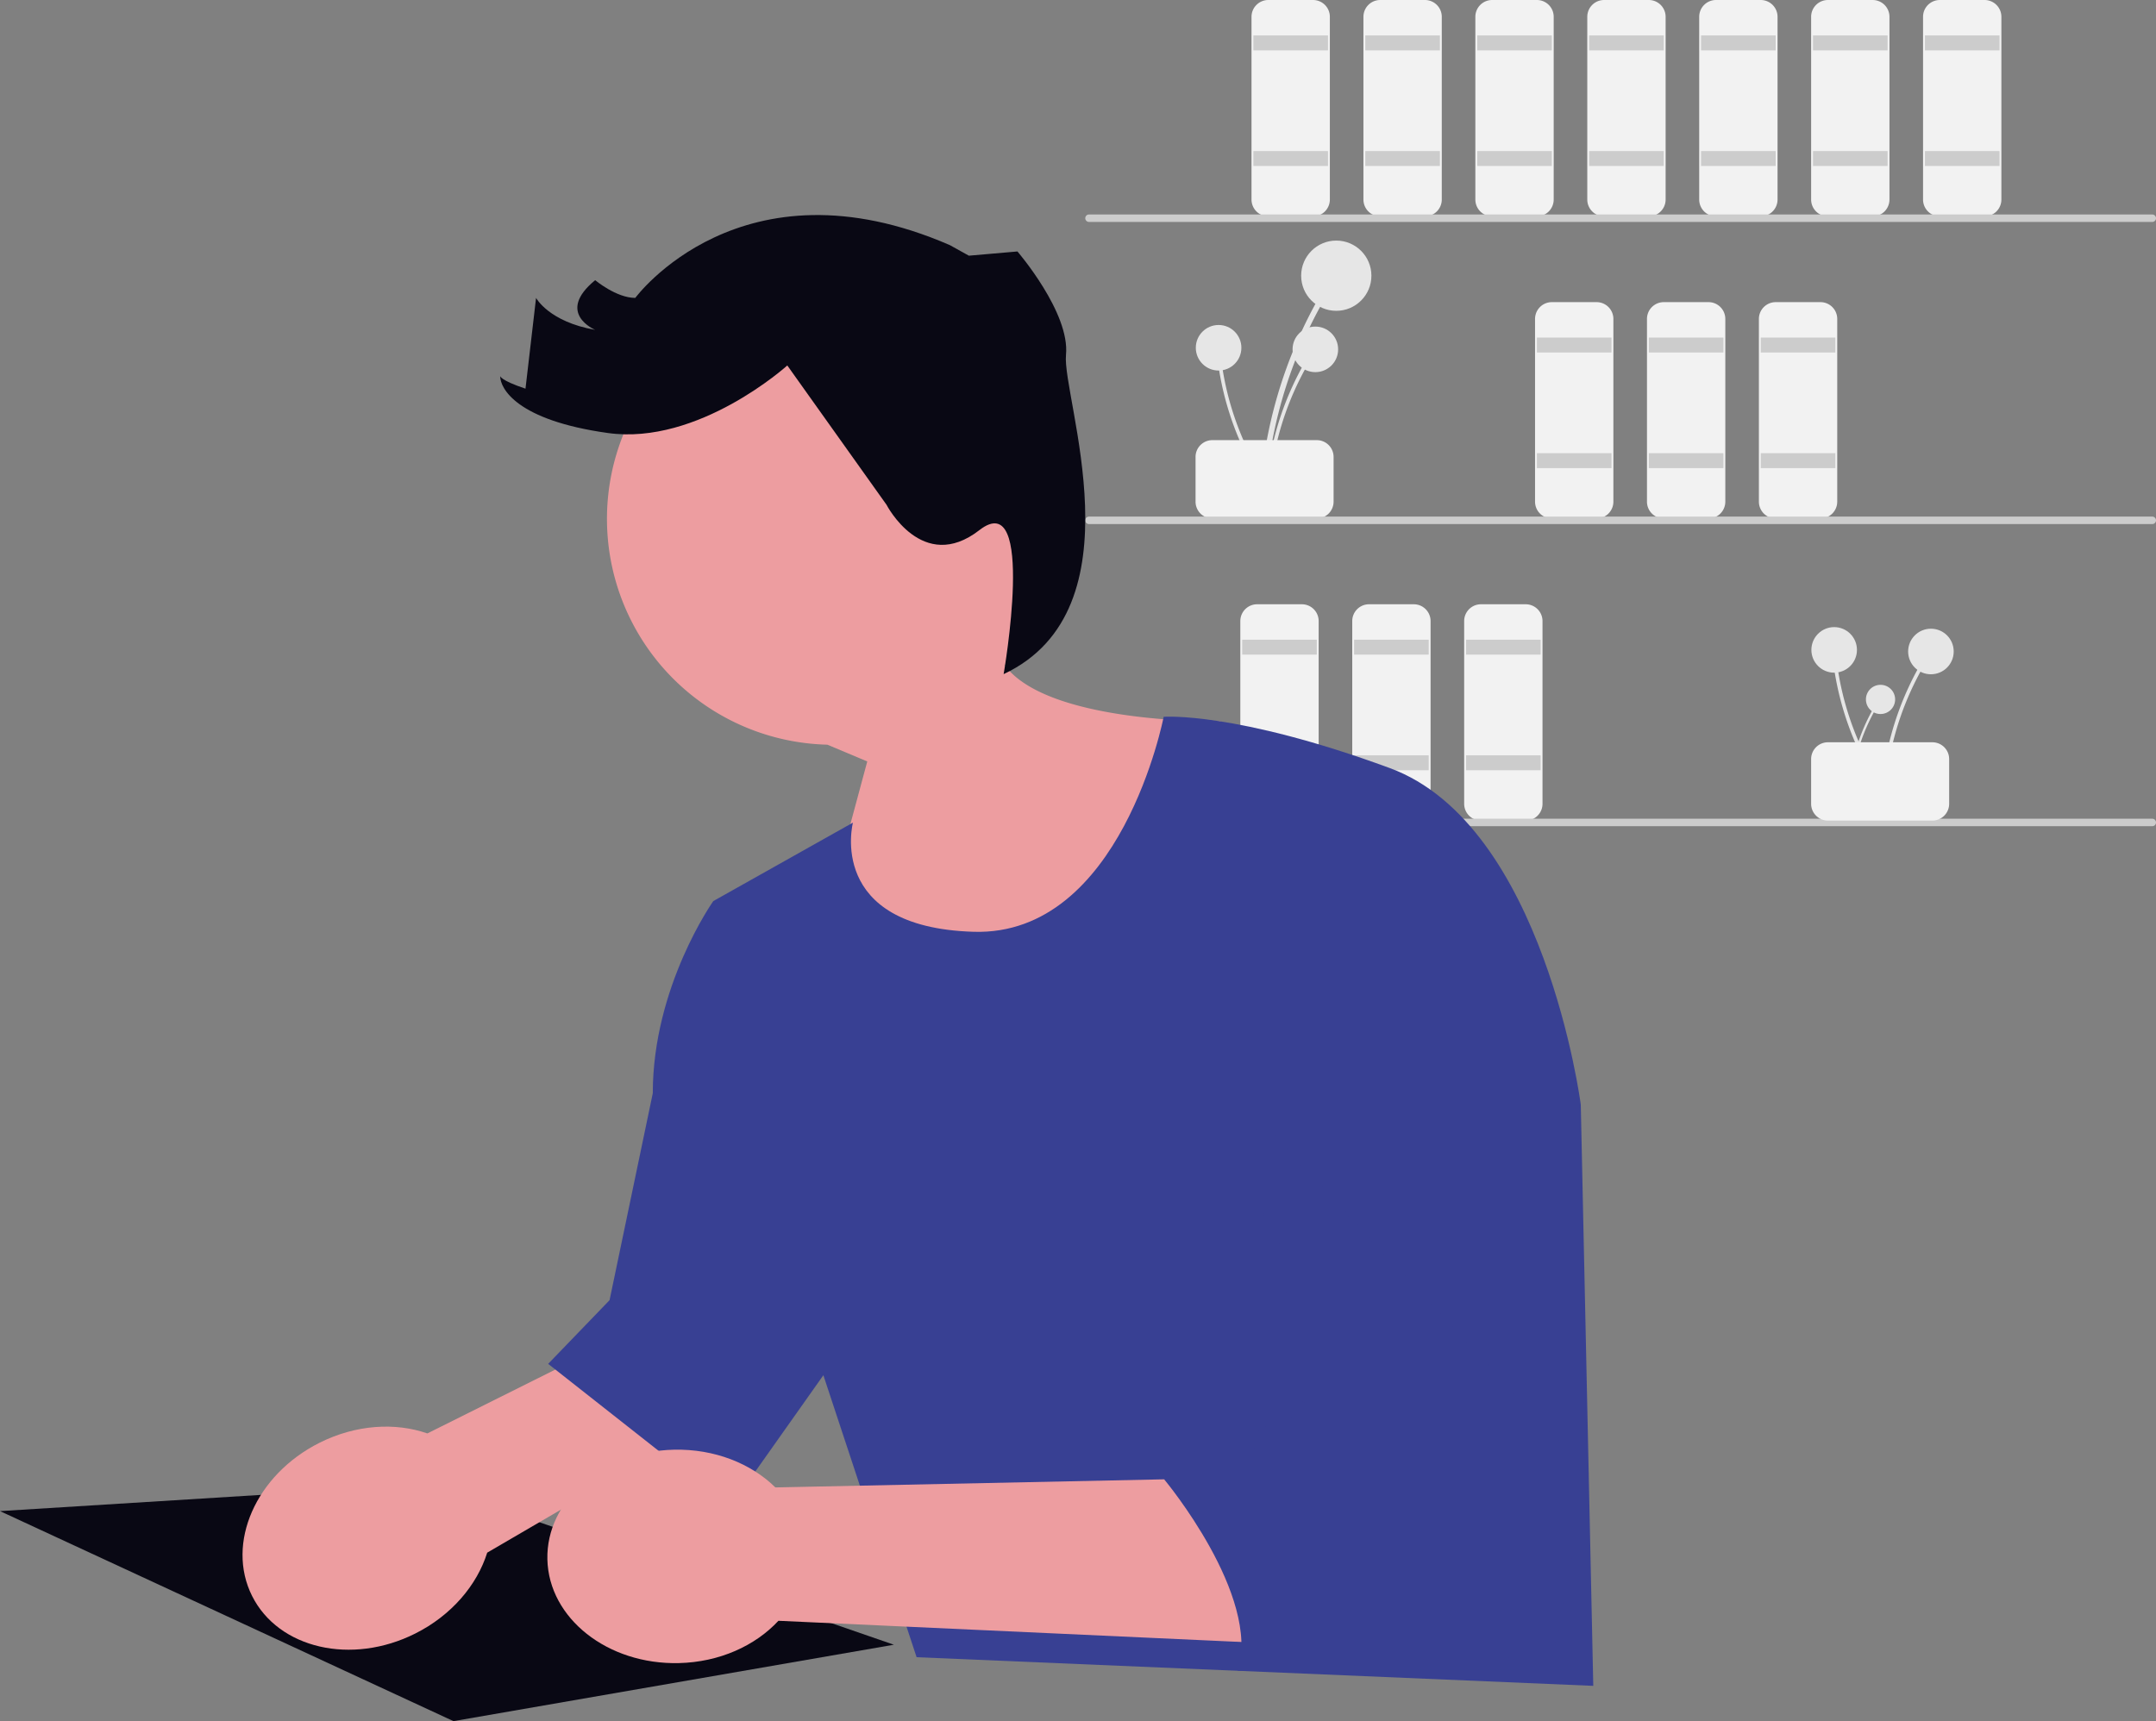 <svg xmlns="http://www.w3.org/2000/svg" width="800" height="638.772" viewBox="0 0 800 638.772" xmlns:xlink="http://www.w3.org/1999/xlink" role="img" artist="Katerina Limpitsouni" source="https://undraw.co/"><rect x="0" y="0" width="800" height="638.772" fill="#808080" stroke="none"/><g transform="translate(-610.75 -138.864)"><path d="M689.636,391.636a168.947,168.947,0,0,1,13.983-53.32q3.155-7.05,6.947-13.789a1.03,1.03,0,0,0-1.777-1.039,171.281,171.281,0,0,0-19.059,52.58q-1.431,7.729-2.151,15.568C687.456,392.954,689.515,392.946,689.636,391.636Z" transform="translate(391.039 -73.608)" fill="#e6e6e6"/><circle cx="13.033" cy="13.033" r="13.033" transform="translate(1093.555 228.153)" fill="#e6e6e6"/><path d="M690.4,385.194a109.6,109.6,0,0,1,9.071-34.591q2.047-4.573,4.506-8.945a.668.668,0,0,0-1.153-.674,111.111,111.111,0,0,0-12.365,34.111q-.928,5.015-1.4,10.1C688.983,386.049,690.319,386.043,690.4,385.194Z" transform="translate(391.61 -66.819)" fill="#e6e6e6"/><circle cx="8.455" cy="8.455" r="8.455" transform="translate(1090.365 260.068)" fill="#e6e6e6"/><path d="M693.639,384.26a109.6,109.6,0,0,1-14.123-32.854q-1.2-4.865-1.949-9.825a.668.668,0,0,0-1.323.178,111.117,111.117,0,0,0,11.231,34.5q2.352,4.525,5.112,8.822c.464.723,1.513-.1,1.053-.821Z" transform="translate(386.683 -66.684)" fill="#e6e6e6"/><circle cx="8.455" cy="8.455" r="8.455" transform="translate(1054.464 259.475)" fill="#e6e6e6"/><path d="M670.059,384V367.39a6.237,6.237,0,0,1,6.23-6.229H715.05a6.236,6.236,0,0,1,6.229,6.229V384a6.237,6.237,0,0,1-6.23,6.229H676.289A6.236,6.236,0,0,1,670.059,384Z" transform="translate(384.308 -58.946)" fill="#f2f2f2" style="isolation:isolate"/><path d="M707.9,323.451H691.289a6.236,6.236,0,0,1-6.229-6.229V249.39a6.236,6.236,0,0,1,6.23-6.229H707.9a6.237,6.237,0,0,1,6.229,6.229v67.832a6.236,6.236,0,0,1-6.229,6.229Z" transform="translate(390.073 -104.296)" fill="#f2f2f2" style="isolation:isolate"/><rect width="27.686" height="5.537" transform="translate(1075.824 152.016)" fill="#ccc"/><rect width="27.686" height="5.537" transform="translate(1075.824 194.93)" fill="#ccc"/><path d="M737.9,323.451H721.289a6.236,6.236,0,0,1-6.229-6.229V249.39a6.236,6.236,0,0,1,6.229-6.229H737.9a6.237,6.237,0,0,1,6.23,6.229v67.832a6.237,6.237,0,0,1-6.23,6.229Z" transform="translate(401.602 -104.296)" fill="#f2f2f2" style="isolation:isolate"/><rect width="27.686" height="5.537" transform="translate(1117.354 152.016)" fill="#ccc"/><rect width="27.686" height="5.537" transform="translate(1117.354 194.93)" fill="#ccc"/><path d="M767.9,323.451H751.289a6.236,6.236,0,0,1-6.23-6.229V249.39a6.236,6.236,0,0,1,6.23-6.229H767.9a6.236,6.236,0,0,1,6.229,6.229v67.832a6.236,6.236,0,0,1-6.229,6.229Z" transform="translate(413.132 -104.296)" fill="#f2f2f2" style="isolation:isolate"/><rect width="27.686" height="5.537" transform="translate(1158.883 152.016)" fill="#ccc"/><rect width="27.686" height="5.537" transform="translate(1158.883 194.93)" fill="#ccc"/><path d="M783.9,404.451H767.289a6.237,6.237,0,0,1-6.229-6.229V330.39a6.237,6.237,0,0,1,6.23-6.229H783.9a6.236,6.236,0,0,1,6.229,6.23v67.832A6.236,6.236,0,0,1,783.9,404.451Z" transform="translate(419.281 -73.165)" fill="#f2f2f2" style="isolation:isolate"/><rect width="27.686" height="5.537" transform="translate(1181.032 264.146)" fill="#ccc"/><rect width="27.686" height="5.537" transform="translate(1181.032 307.06)" fill="#ccc"/><path d="M813.9,404.451H797.288a6.237,6.237,0,0,1-6.229-6.229V330.39a6.237,6.237,0,0,1,6.23-6.229H813.9a6.236,6.236,0,0,1,6.229,6.23v67.832a6.237,6.237,0,0,1-6.23,6.229Z" transform="translate(430.812 -73.165)" fill="#f2f2f2" style="isolation:isolate"/><rect width="27.686" height="5.537" transform="translate(1222.562 264.146)" fill="#ccc"/><rect width="27.686" height="5.537" transform="translate(1222.562 307.06)" fill="#ccc"/><path d="M843.9,404.451H827.289a6.236,6.236,0,0,1-6.229-6.229V330.39a6.236,6.236,0,0,1,6.229-6.229H843.9a6.236,6.236,0,0,1,6.229,6.23v67.832a6.237,6.237,0,0,1-6.23,6.229Z" transform="translate(442.342 -73.165)" fill="#f2f2f2" style="isolation:isolate"/><rect width="27.686" height="5.537" transform="translate(1264.092 264.146)" fill="#ccc"/><rect width="27.686" height="5.537" transform="translate(1264.092 307.06)" fill="#ccc"/><path d="M704.9,485.451H688.289a6.236,6.236,0,0,1-6.229-6.229V411.39a6.236,6.236,0,0,1,6.229-6.229H704.9a6.237,6.237,0,0,1,6.229,6.229v67.832A6.237,6.237,0,0,1,704.9,485.451Z" transform="translate(388.921 -42.035)" fill="#f2f2f2" style="isolation:isolate"/><rect width="27.686" height="5.537" transform="translate(1071.671 376.276)" fill="#ccc"/><rect width="27.686" height="5.537" transform="translate(1071.671 419.19)" fill="#ccc"/><path d="M734.9,485.451H718.289a6.237,6.237,0,0,1-6.229-6.229V411.39a6.236,6.236,0,0,1,6.229-6.229H734.9a6.236,6.236,0,0,1,6.229,6.229v67.832A6.236,6.236,0,0,1,734.9,485.451Z" transform="translate(400.45 -42.035)" fill="#f2f2f2" style="isolation:isolate"/><rect width="27.686" height="5.537" transform="translate(1113.2 376.276)" fill="#ccc"/><rect width="27.686" height="5.537" transform="translate(1113.2 419.19)" fill="#ccc"/><path d="M764.9,485.451H748.289a6.237,6.237,0,0,1-6.23-6.229V411.39a6.236,6.236,0,0,1,6.23-6.229H764.9a6.237,6.237,0,0,1,6.229,6.229v67.832A6.237,6.237,0,0,1,764.9,485.451Z" transform="translate(411.98 -42.035)" fill="#f2f2f2" style="isolation:isolate"/><rect width="27.686" height="5.537" transform="translate(1154.731 376.276)" fill="#ccc"/><rect width="27.686" height="5.537" transform="translate(1154.731 419.19)" fill="#ccc"/><path d="M797.9,323.451H781.289a6.236,6.236,0,0,1-6.229-6.229V249.39a6.236,6.236,0,0,1,6.23-6.229H797.9a6.236,6.236,0,0,1,6.229,6.229v67.832a6.236,6.236,0,0,1-6.229,6.229Z" transform="translate(424.663 -104.296)" fill="#f2f2f2" style="isolation:isolate"/><rect width="27.686" height="5.537" transform="translate(1200.413 152.016)" fill="#ccc"/><rect width="27.686" height="5.537" transform="translate(1200.413 194.93)" fill="#ccc"/><path d="M827.9,323.451H811.289a6.236,6.236,0,0,1-6.23-6.229V249.39a6.236,6.236,0,0,1,6.229-6.229H827.9a6.237,6.237,0,0,1,6.229,6.229v67.832a6.236,6.236,0,0,1-6.229,6.229Z" transform="translate(436.192 -104.296)" fill="#f2f2f2" style="isolation:isolate"/><rect width="27.686" height="5.537" transform="translate(1241.943 152.016)" fill="#ccc"/><rect width="27.686" height="5.537" transform="translate(1241.943 194.93)" fill="#ccc"/><path d="M857.9,323.451H841.289a6.236,6.236,0,0,1-6.229-6.229V249.39a6.237,6.237,0,0,1,6.229-6.229H857.9a6.237,6.237,0,0,1,6.229,6.229v67.832a6.236,6.236,0,0,1-6.229,6.229Z" transform="translate(447.722 -104.296)" fill="#f2f2f2" style="isolation:isolate"/><rect width="27.686" height="5.537" transform="translate(1283.472 152.016)" fill="#ccc"/><rect width="27.686" height="5.537" transform="translate(1283.472 194.93)" fill="#ccc"/><path d="M887.9,323.451H871.288a6.236,6.236,0,0,1-6.229-6.229V249.39a6.236,6.236,0,0,1,6.229-6.229H887.9a6.237,6.237,0,0,1,6.229,6.229v67.832a6.237,6.237,0,0,1-6.229,6.229Z" transform="translate(459.251 -104.296)" fill="#f2f2f2" style="isolation:isolate"/><rect width="27.686" height="5.537" transform="translate(1325.002 152.016)" fill="#ccc"/><rect width="27.686" height="5.537" transform="translate(1325.002 194.93)" fill="#ccc"/><path d="M1036.416,303.429H641.884a1.384,1.384,0,1,1,0-2.769h394.532a1.384,1.384,0,1,1,0,2.769Z" transform="translate(372.949 -82.197)" fill="#ccc"/><path d="M1036.416,384.429H641.884a1.384,1.384,0,0,1,0-2.769h394.532a1.384,1.384,0,1,1,0,2.769Z" transform="translate(372.949 -51.067)" fill="#ccc"/><path d="M1036.416,465.429H641.884a1.384,1.384,0,1,1,0-2.769h394.532a1.384,1.384,0,1,1,0,2.769Z" transform="translate(372.949 -19.936)" fill="#ccc"/><path d="M853.431,432.548a70.257,70.257,0,0,1,5.815-22.174q1.313-2.932,2.889-5.734a.428.428,0,0,0-.739-.432,71.225,71.225,0,0,0-7.926,21.866q-.6,3.215-.895,6.474C852.524,433.1,853.38,433.093,853.431,432.548Z" transform="translate(444.325 -2.151)" fill="#e6e6e6"/><ellipse cx="5.42" cy="5.42" rx="5.42" ry="5.42" transform="translate(1303.112 393.022)" fill="#e6e6e6"/><path d="M855.4,466.194a109.6,109.6,0,0,1,9.071-34.591q2.047-4.573,4.507-8.945a.668.668,0,0,0-1.153-.674,111.118,111.118,0,0,0-12.365,34.111q-.928,5.015-1.4,10.1C853.983,467.049,855.319,467.043,855.4,466.194Z" transform="translate(455.023 -35.69)" fill="#e6e6e6"/><circle cx="8.455" cy="8.455" r="8.455" transform="translate(1318.778 372.198)" fill="#e6e6e6"/><path d="M858.639,465.26a109.6,109.6,0,0,1-14.123-32.854q-1.2-4.865-1.949-9.825a.668.668,0,0,0-1.323.178,111.115,111.115,0,0,0,11.231,34.5q2.352,4.525,5.112,8.822c.464.723,1.513-.1,1.053-.821Z" transform="translate(450.097 -35.554)" fill="#e6e6e6"/><circle cx="8.455" cy="8.455" r="8.455" transform="translate(1282.878 371.605)" fill="#e6e6e6"/><path d="M835.059,465V448.39a6.237,6.237,0,0,1,6.229-6.229H880.05a6.236,6.236,0,0,1,6.229,6.229V465a6.236,6.236,0,0,1-6.229,6.229H841.289A6.237,6.237,0,0,1,835.059,465Z" transform="translate(447.722 -27.815)" fill="#f2f2f2" style="isolation:isolate"/><path d="M433.222,128.568A83.82,83.82,0,1,0,350.644,235.55l14.793,6.222-20.964,77.843,108.111,20.369L496.52,226.891s-63.778,1.195-80.059-20.792a83.729,83.729,0,0,0,16.761-77.531Z" transform="translate(567.118 179.691)" fill="#ed9da0"/><path d="M2,601.74l168.265,77.951L333.681,651.33,161.511,591.822Z" transform="translate(608.75 97.945)" fill="#090814"/><path d="M177.216,554.559l161-80.362,15.068,34.852L199.42,598.81c-3.782,12.02-13.2,23.241-26.7,30.017-23.625,11.855-50.729,5.615-60.54-13.936s1.387-45.011,25.012-56.865c13.5-6.775,28.127-7.618,40.024-3.466Z" transform="translate(592.114 116.298)" fill="#ed9da0"/><path d="M471.391,254.275s-15.71,81.474-70.568,79.786-44.731-40.511-44.731-40.511l-51.816,29.117s-22.454,31.649-22.454,71.316l-16.036,76.8L243,494.416l67.518,53.17,34.6-48.951,34.6,104.653,251.082,10.631L626.164,398.2s-13.5-103.809-70.894-124.908-83.879-19.02-83.879-19.02Z" transform="translate(571.148 150.62)" fill="#384093"/><path d="M328.443,88.937s-32.9,29.77-66.59,25.069S221.9,97.554,221.9,92.854c0,0,0,1.567,9.4,4.7l3.917-33.687s4.7,8.836,21.936,11.86c0,0-14.885-6.219,0-18.441,0,0,7.834,6.58,14.885,6.58,0,0,39.171-53.272,116.728-19.585l7.051,3.917,9.1-.791,8.921-.776S433.42,69.352,431.853,85.02s28.152,94.366-23.136,118.473c0,0,12.168-69.9-8.984-53.45s-34.47-9.4-34.47-9.4l-36.82-51.705Z" transform="translate(574.44 185.56)" fill="#090814"/><path d="M327.257,590.569l179.9-3.747,8.7,61.834-187.468-8.591c-8.562,9.246-21.875,15.359-36.977,15.705-26.425.606-48.253-16.63-48.755-38.5s20.513-40.089,46.938-40.7c15.1-.346,28.682,5.15,37.658,13.993Z" transform="translate(571.202 100.326)" fill="#ed9da0"/><path d="M548.518,430.822s-5.908,37.135,11.816,49.794c0,0-5.908,45.575,8.44,59.922,0,0-26.366,1.068-21.2,14.881,0,0-38.722-6.442-33.658,9.594,0,0,35.834,43.008,27.2,70.877L658.235,630l13.071-67.436" transform="translate(528.949 123.065)" fill="#384093"/></g></svg>